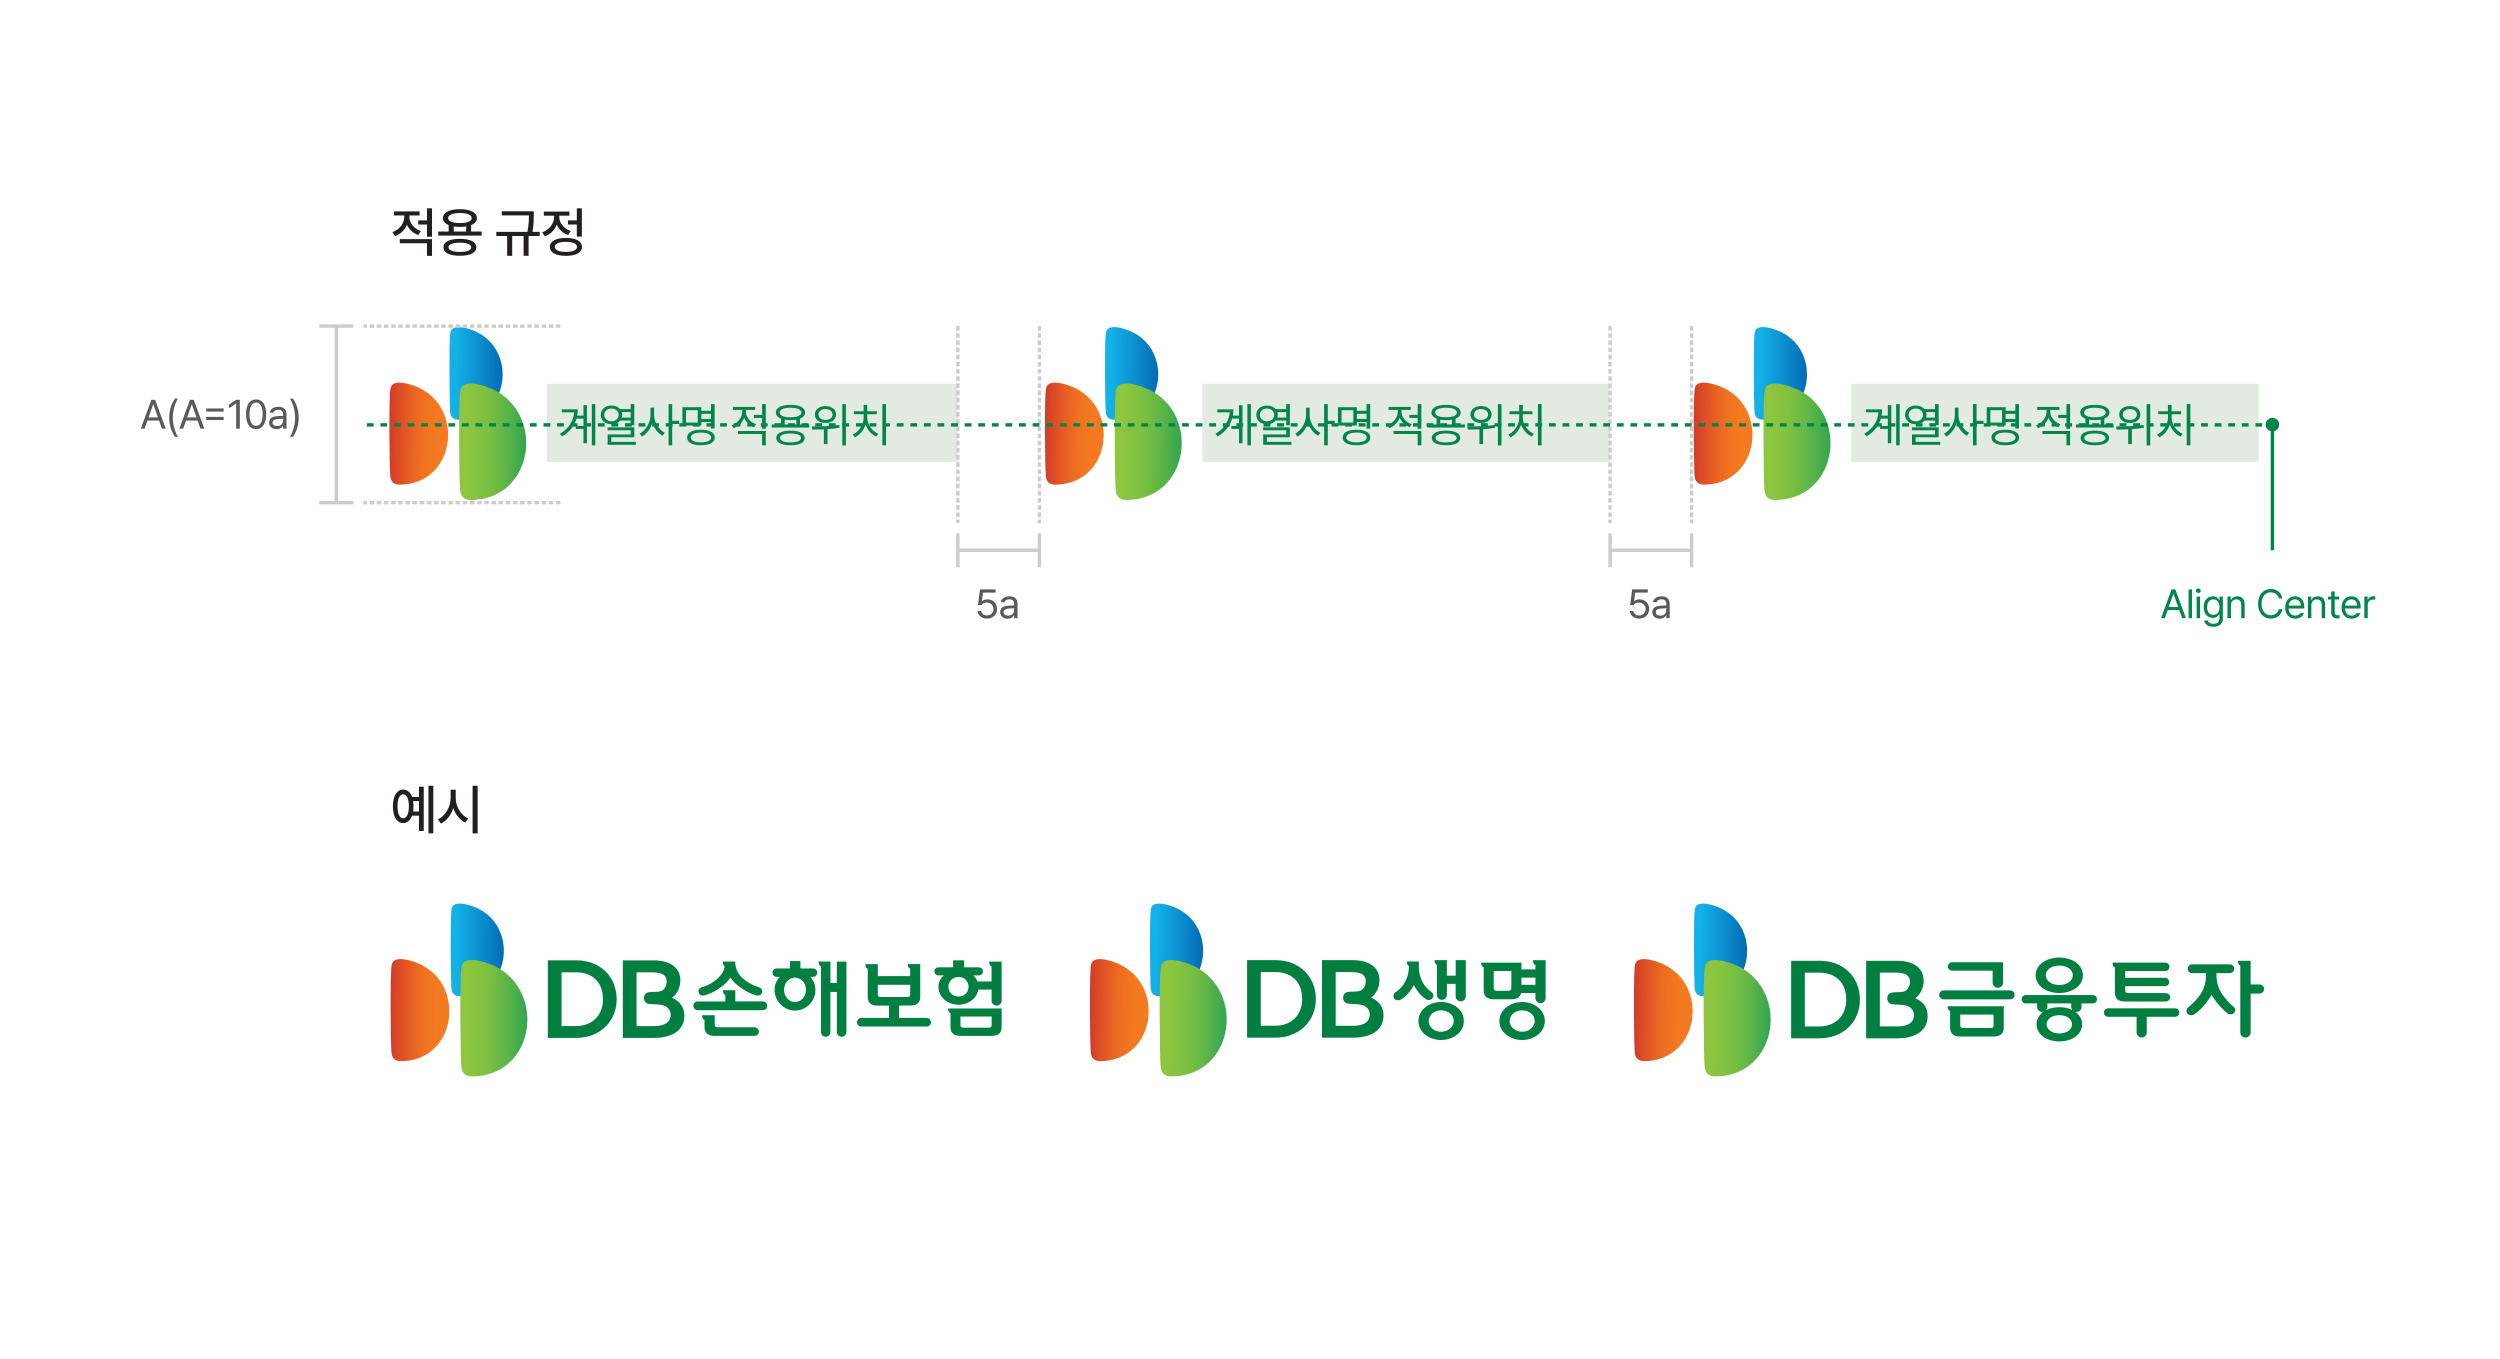 <svg width="736" height="400" viewBox="0 0 736 400" fill="none" xmlns="http://www.w3.org/2000/svg">
<path d="M282 167L282.5 167L282.5 157L282 157L281.5 157L281.5 167L282 167ZM306 157L305.5 157L305.5 167L306 167L306.5 167L306.5 157L306 157Z" fill="#CCCCCC"/>
<path d="M282 162L306 162" stroke="#CCCCCC"/>
<path d="M290.587 182.118C289.052 182.118 287.891 181.168 287.833 179.868L288.852 179.868C288.934 180.629 289.673 181.192 290.587 181.192C291.688 181.192 292.485 180.383 292.485 179.317C292.485 178.215 291.653 177.407 290.516 177.395C289.802 177.383 289.251 177.606 288.934 178.157L287.915 178.157L288.513 173.516L293.106 173.516L293.106 174.454L289.391 174.454L289.075 176.938L289.157 176.938C289.532 176.645 290.106 176.446 290.704 176.446C292.321 176.446 293.516 177.641 293.516 179.293C293.516 180.934 292.274 182.118 290.587 182.118ZM294.448 180.196C294.448 178.731 295.737 178.403 296.839 178.321C297.243 178.292 298.275 178.239 298.562 178.227L298.562 177.711C298.562 176.903 298.081 176.434 297.12 176.434C296.312 176.434 295.831 176.809 295.691 177.29L294.636 177.29C294.765 176.27 295.761 175.555 297.167 175.555C297.999 175.555 299.558 175.801 299.558 177.805L299.558 182L298.562 182L298.562 181.133L298.515 181.133C298.304 181.567 297.718 182.153 296.616 182.153C295.409 182.153 294.448 181.438 294.448 180.196ZM295.456 180.243C295.456 180.911 296.019 181.25 296.792 181.25C297.929 181.25 298.562 180.489 298.562 179.692L298.562 179.047C298.263 179.071 297.261 179.147 296.956 179.165C296.042 179.223 295.456 179.551 295.456 180.243Z" fill="#58595B"/>
<path d="M474 167L474.5 167L474.5 157L474 157L473.5 157L473.5 167L474 167ZM498 157L497.5 157L497.5 167L498 167L498.5 167L498.5 157L498 157Z" fill="#CCCCCC"/>
<path d="M474 162L498 162" stroke="#CCCCCC"/>
<path d="M482.587 182.118C481.052 182.118 479.891 181.168 479.833 179.868L480.852 179.868C480.934 180.629 481.673 181.192 482.587 181.192C483.688 181.192 484.485 180.383 484.485 179.317C484.485 178.215 483.653 177.407 482.516 177.395C481.802 177.383 481.251 177.606 480.934 178.157L479.915 178.157L480.513 173.516L485.106 173.516L485.106 174.454L481.391 174.454L481.075 176.938L481.157 176.938C481.532 176.645 482.106 176.446 482.704 176.446C484.321 176.446 485.516 177.641 485.516 179.293C485.516 180.934 484.274 182.118 482.587 182.118ZM486.448 180.196C486.448 178.731 487.737 178.403 488.839 178.321C489.243 178.292 490.275 178.239 490.562 178.227L490.562 177.711C490.562 176.903 490.081 176.434 489.12 176.434C488.312 176.434 487.831 176.809 487.691 177.29L486.636 177.29C486.765 176.27 487.761 175.555 489.167 175.555C489.999 175.555 491.558 175.801 491.558 177.805L491.558 182L490.562 182L490.562 181.133L490.515 181.133C490.304 181.567 489.718 182.153 488.616 182.153C487.409 182.153 486.448 181.438 486.448 180.196ZM487.456 180.243C487.456 180.911 488.019 181.25 488.792 181.25C489.929 181.25 490.562 180.489 490.562 179.692L490.562 179.047C490.263 179.071 489.261 179.147 488.956 179.165C488.042 179.223 487.456 179.551 487.456 180.243Z" fill="#58595B"/>
<path d="M94 96V96.5H104.001V96V95.5H94V96ZM104.001 148V147.5H94V148V148.5H104.001V148Z" fill="#CCCCCC"/>
<path d="M99.001 96L99 148" stroke="#CCCCCC"/>
<path d="M42.563 126.196H41.461L44.567 117.711H45.68L48.785 126.196H47.672L46.828 123.805H43.418L42.563 126.196ZM43.735 122.879H46.5L45.153 119.083H45.082L43.735 122.879ZM49.823 122.961C49.834 120.747 50.432 118.907 51.51 117.348H52.401C51.604 118.508 50.866 120.875 50.866 122.961C50.866 125.047 51.604 127.426 52.401 128.586H51.51C50.432 127.016 49.834 125.176 49.823 122.961ZM53.919 126.196H52.817L55.923 117.711H57.036L60.141 126.196H59.028L58.184 123.805H54.774L53.919 126.196ZM55.091 122.879H57.856L56.509 119.083H56.438L55.091 122.879ZM60.722 121.18V120.254H65.843V121.18H60.722ZM60.722 123.641V122.727H65.843V123.641H60.722ZM70.595 117.711V126.196H69.529V118.813H69.482L67.419 120.184V119.118L69.529 117.711H70.595ZM75.394 126.313C73.507 126.313 72.429 124.731 72.429 121.954C72.429 119.2 73.531 117.594 75.394 117.594C77.257 117.594 78.359 119.2 78.359 121.954C78.359 124.731 77.269 126.313 75.394 126.313ZM75.394 125.375C76.613 125.375 77.328 124.145 77.328 121.954C77.328 119.762 76.613 118.508 75.394 118.508C74.175 118.508 73.449 119.762 73.449 121.954C73.449 124.145 74.164 125.375 75.394 125.375ZM79.232 124.391C79.232 122.926 80.521 122.598 81.623 122.516C82.027 122.487 83.058 122.434 83.346 122.422V121.907C83.346 121.098 82.865 120.629 81.904 120.629C81.096 120.629 80.615 121.004 80.474 121.485H79.42C79.549 120.465 80.545 119.75 81.951 119.75C82.783 119.75 84.342 119.997 84.342 122V126.196H83.346V125.329H83.299C83.088 125.762 82.502 126.348 81.4 126.348C80.193 126.348 79.232 125.633 79.232 124.391ZM80.24 124.438C80.24 125.106 80.802 125.446 81.576 125.446C82.713 125.446 83.346 124.684 83.346 123.887V123.243C83.047 123.266 82.045 123.342 81.74 123.36C80.826 123.418 80.24 123.747 80.24 124.438ZM87.934 122.961C87.922 125.176 87.324 127.016 86.246 128.586H85.356C86.152 127.426 86.891 125.047 86.891 122.961C86.891 120.875 86.152 118.508 85.356 117.348L86.246 117.348C87.324 118.907 87.922 120.747 87.934 122.961Z" fill="#58595B"/>
<path d="M282 113H161V136H282V113Z" fill="#E3EAE2"/>
<path d="M175.26 118.953V131.107H174.234V118.953H175.26ZM172.799 119.281V130.492H171.773V126.281H169.518V125.393H171.773V123.232H169.723C169.128 125.29 167.795 127.108 165.498 128.482L164.842 127.703C167.487 126.138 168.813 123.943 169.025 121.4H165.389V120.512H170.092C170.092 121.134 170.037 121.749 169.928 122.344H171.773V119.281H172.799ZM180.025 119.391C181.091 119.391 181.993 119.787 182.554 120.443H185.671V118.953H186.738V125.201H185.671V123.807H182.595C182.028 124.49 181.112 124.9 180.025 124.9C178.193 124.9 176.866 123.779 176.866 122.139C176.866 120.512 178.193 119.391 180.025 119.391ZM180.025 120.279C178.781 120.266 177.892 121.045 177.892 122.139C177.892 123.246 178.781 124.025 180.025 124.039C181.228 124.025 182.13 123.246 182.13 122.139C182.13 121.045 181.228 120.266 180.025 120.279ZM186.738 125.816V128.729H179.956V130.082H187.202V130.943H178.89V127.908H185.671V126.678H178.863V125.816H186.738ZM183.046 121.305C183.121 121.564 183.169 121.845 183.169 122.139C183.169 122.426 183.121 122.692 183.046 122.945H185.671V121.305H183.046ZM192.569 122.221C192.569 124.367 193.991 126.568 195.713 127.416L195.057 128.277C193.717 127.573 192.596 126.138 192.063 124.449C191.516 126.247 190.368 127.778 189.001 128.51L188.317 127.648C190.094 126.773 191.503 124.436 191.516 122.221V120.006H192.569V122.221ZM197.901 118.953V123.889H199.938V124.818H197.901V131.107H196.835V118.953H197.901ZM210.39 118.953V126.158H209.31V124.244H206.467V125.283H200.889V119.883H206.467V120.936H209.31V118.953H210.39ZM201.955 120.758V124.408H205.414V120.758H201.955ZM206.357 126.514C208.887 126.514 210.431 127.348 210.431 128.811C210.431 130.26 208.887 131.08 206.357 131.08C203.828 131.08 202.283 130.26 202.283 128.811C202.283 127.348 203.828 126.514 206.357 126.514ZM206.357 127.348C204.498 127.361 203.336 127.895 203.349 128.811C203.336 129.686 204.498 130.232 206.357 130.232C208.217 130.232 209.365 129.686 209.365 128.811C209.365 127.895 208.217 127.361 206.357 127.348ZM206.467 123.342H209.31V121.824H206.467V123.342ZM219.592 121.195C219.592 122.781 220.809 124.285 222.586 124.9L222.026 125.748C220.652 125.256 219.592 124.237 219.073 122.986C218.546 124.388 217.425 125.509 215.983 126.035L215.422 125.188C217.213 124.545 218.512 122.918 218.512 121.209V120.676H215.764V119.801H222.313V120.676H219.592V121.195ZM225.444 126.883V131.107H224.364V127.771H217.268V126.883H225.444ZM225.444 118.953V126.24H224.364V123.041H221.93V122.139H224.364V118.953H225.444ZM238.261 124.969V125.857H227.187V124.969H229.935V123.26C228.965 122.884 228.418 122.262 228.418 121.441C228.418 120.006 230.058 119.186 232.724 119.186C235.363 119.186 237.017 120.006 237.017 121.441C237.017 122.255 236.477 122.877 235.513 123.246V124.969H238.261ZM232.724 126.787C235.336 126.787 236.894 127.539 236.908 128.934C236.894 130.314 235.336 131.08 232.724 131.08C230.086 131.08 228.527 130.314 228.527 128.934C228.527 127.539 230.086 126.787 232.724 126.787ZM232.724 127.607C230.769 127.621 229.607 128.1 229.621 128.934C229.607 129.754 230.769 130.246 232.724 130.246C234.652 130.246 235.828 129.754 235.828 128.934C235.828 128.1 234.652 127.621 232.724 127.607ZM232.724 120.033C230.742 120.033 229.511 120.566 229.525 121.441C229.511 122.33 230.742 122.85 232.724 122.85C234.693 122.85 235.924 122.33 235.924 121.441C235.924 120.566 234.693 120.033 232.724 120.033ZM231.002 124.969H234.447V123.547C233.934 123.636 233.36 123.684 232.724 123.684C232.089 123.684 231.514 123.636 231.002 123.547V124.969ZM243.013 119.555C244.831 119.541 246.13 120.539 246.13 122.029C246.13 123.506 244.831 124.531 243.013 124.518C241.194 124.531 239.895 123.506 239.895 122.029C239.895 120.539 241.194 119.541 243.013 119.555ZM243.013 120.43C241.796 120.416 240.935 121.086 240.948 122.029C240.935 122.986 241.796 123.643 243.013 123.629C244.243 123.643 245.104 122.986 245.104 122.029C245.104 121.086 244.243 120.416 243.013 120.43ZM249.028 118.967V131.121H247.976V118.967H249.028ZM238.979 125.557C241.263 125.557 244.38 125.516 247.087 125.119L247.155 125.926C245.993 126.138 244.783 126.268 243.614 126.336V130.738H242.548V126.404C241.311 126.459 240.142 126.466 239.13 126.473L238.979 125.557ZM260.848 118.953V131.107H259.768V118.953H260.848ZM255.311 122.918C255.311 124.955 256.733 126.924 258.565 127.703L257.963 128.537C256.562 127.915 255.372 126.596 254.805 124.982C254.258 126.691 253.075 128.093 251.674 128.756L251.073 127.922C252.877 127.102 254.258 125.051 254.258 122.918V121.947H251.401V121.072H254.244V119.186H255.311V121.072H258.141V121.947H255.311V122.918Z" fill="#00854A"/>
<path d="M127.101 116.683C125.671 115.376 123.944 114.291 121.848 113.551C120.787 113.181 119.061 112.638 117.581 112.638C116.298 112.638 115.238 113.033 114.966 114.315C114.424 116.733 114.67 137.525 114.868 139.918C114.991 141.694 115.731 142.705 117.827 142.68C132.281 142.458 136.055 124.921 127.126 116.683H127.101Z" fill="url(#paint0_linear_268_2335)"/>
<path d="M143.649 99.985C142.342 98.777 140.763 97.815 138.864 97.124C137.902 96.779 136.324 96.286 134.992 96.286C133.832 96.286 132.846 96.656 132.599 97.815C132.131 100.01 132.353 118.879 132.501 121.049C132.624 122.653 133.29 123.59 135.164 123.565C148.286 123.343 151.739 107.434 143.624 99.961L143.649 99.985Z" fill="url(#paint1_linear_268_2335)"/>
<path d="M149.447 117.523C147.819 116.018 145.797 114.785 143.429 113.946C142.22 113.502 140.222 112.91 138.545 112.91C137.09 112.91 135.832 113.379 135.536 114.834C134.919 117.597 135.215 141.3 135.437 144.037C135.585 146.06 136.424 147.219 138.792 147.195C155.293 146.923 159.609 126.945 149.447 117.547V117.523Z" fill="url(#paint2_linear_268_2335)"/>
<path d="M474 113H354V136H474V113Z" fill="#E3EAE2"/>
<path d="M368.26 118.953V131.107H367.234V118.953H368.26ZM365.799 119.281V130.492H364.773V126.281H362.518V125.393H364.773V123.232H362.723C362.128 125.29 360.795 127.108 358.498 128.482L357.842 127.703C360.487 126.138 361.813 123.943 362.025 121.4H358.389V120.512H363.092C363.092 121.134 363.037 121.749 362.928 122.344H364.773V119.281H365.799ZM373.025 119.391C374.091 119.391 374.993 119.787 375.554 120.443H378.671V118.953H379.738V125.201H378.671V123.807H375.595C375.028 124.49 374.112 124.9 373.025 124.9C371.193 124.9 369.866 123.779 369.866 122.139C369.866 120.512 371.193 119.391 373.025 119.391ZM373.025 120.279C371.781 120.266 370.892 121.045 370.892 122.139C370.892 123.246 371.781 124.025 373.025 124.039C374.228 124.025 375.13 123.246 375.13 122.139C375.13 121.045 374.228 120.266 373.025 120.279ZM379.738 125.816V128.729H372.956V130.082H380.202V130.943H371.89V127.908H378.671V126.678H371.863V125.816H379.738ZM376.046 121.305C376.121 121.564 376.169 121.845 376.169 122.139C376.169 122.426 376.121 122.692 376.046 122.945H378.671V121.305H376.046ZM385.569 122.221C385.569 124.367 386.991 126.568 388.713 127.416L388.057 128.277C386.717 127.573 385.596 126.138 385.063 124.449C384.516 126.247 383.368 127.778 382.001 128.51L381.317 127.648C383.094 126.773 384.503 124.436 384.516 122.221V120.006H385.569V122.221ZM390.901 118.953V123.889H392.938V124.818H390.901V131.107H389.835V118.953H390.901ZM403.39 118.953V126.158H402.31V124.244H399.467V125.283H393.889V119.883H399.467V120.936H402.31V118.953H403.39ZM394.955 120.758V124.408H398.414V120.758H394.955ZM399.357 126.514C401.887 126.514 403.431 127.348 403.431 128.811C403.431 130.26 401.887 131.08 399.357 131.08C396.828 131.08 395.283 130.26 395.283 128.811C395.283 127.348 396.828 126.514 399.357 126.514ZM399.357 127.348C397.498 127.361 396.336 127.895 396.349 128.811C396.336 129.686 397.498 130.232 399.357 130.232C401.217 130.232 402.365 129.686 402.365 128.811C402.365 127.895 401.217 127.361 399.357 127.348ZM399.467 123.342H402.31V121.824H399.467V123.342ZM412.592 121.195C412.592 122.781 413.809 124.285 415.586 124.9L415.026 125.748C413.652 125.256 412.592 124.237 412.073 122.986C411.546 124.388 410.425 125.509 408.983 126.035L408.422 125.188C410.213 124.545 411.512 122.918 411.512 121.209V120.676H408.764V119.801H415.313V120.676H412.592V121.195ZM418.444 126.883V131.107H417.364V127.771H410.268V126.883H418.444ZM418.444 118.953V126.24H417.364V123.041H414.93V122.139H417.364V118.953H418.444ZM431.261 124.969V125.857H420.187V124.969H422.935V123.26C421.965 122.884 421.418 122.262 421.418 121.441C421.418 120.006 423.058 119.186 425.724 119.186C428.363 119.186 430.017 120.006 430.017 121.441C430.017 122.255 429.477 122.877 428.513 123.246V124.969H431.261ZM425.724 126.787C428.336 126.787 429.894 127.539 429.908 128.934C429.894 130.314 428.336 131.08 425.724 131.08C423.086 131.08 421.527 130.314 421.527 128.934C421.527 127.539 423.086 126.787 425.724 126.787ZM425.724 127.607C423.769 127.621 422.607 128.1 422.621 128.934C422.607 129.754 423.769 130.246 425.724 130.246C427.652 130.246 428.828 129.754 428.828 128.934C428.828 128.1 427.652 127.621 425.724 127.607ZM425.724 120.033C423.742 120.033 422.511 120.566 422.525 121.441C422.511 122.33 423.742 122.85 425.724 122.85C427.693 122.85 428.924 122.33 428.924 121.441C428.924 120.566 427.693 120.033 425.724 120.033ZM424.002 124.969H427.447V123.547C426.934 123.636 426.36 123.684 425.724 123.684C425.089 123.684 424.514 123.636 424.002 123.547V124.969ZM436.013 119.555C437.831 119.541 439.13 120.539 439.13 122.029C439.13 123.506 437.831 124.531 436.013 124.518C434.194 124.531 432.895 123.506 432.895 122.029C432.895 120.539 434.194 119.541 436.013 119.555ZM436.013 120.43C434.796 120.416 433.935 121.086 433.948 122.029C433.935 122.986 434.796 123.643 436.013 123.629C437.243 123.643 438.104 122.986 438.104 122.029C438.104 121.086 437.243 120.416 436.013 120.43ZM442.028 118.967V131.121H440.976V118.967H442.028ZM431.979 125.557C434.263 125.557 437.38 125.516 440.087 125.119L440.155 125.926C438.993 126.138 437.783 126.268 436.614 126.336V130.738H435.548V126.404C434.311 126.459 433.142 126.466 432.13 126.473L431.979 125.557ZM453.848 118.953V131.107H452.768V118.953H453.848ZM448.311 122.918C448.311 124.955 449.733 126.924 451.565 127.703L450.963 128.537C449.562 127.915 448.372 126.596 447.805 124.982C447.258 126.691 446.075 128.093 444.674 128.756L444.073 127.922C445.877 127.102 447.258 125.051 447.258 122.918V121.947H444.401V121.072H447.244V119.186H448.311V121.072H451.141V121.947H448.311V122.918Z" fill="#00854A"/>
<path d="M320.101 116.683C318.671 115.376 316.944 114.291 314.848 113.551C313.787 113.181 312.061 112.638 310.581 112.638C309.298 112.638 308.238 113.033 307.966 114.315C307.424 116.733 307.67 137.525 307.868 139.918C307.991 141.694 308.731 142.705 310.827 142.68C325.281 142.458 329.055 124.921 320.126 116.683H320.101Z" fill="url(#paint3_linear_268_2335)"/>
<path d="M336.649 99.985C335.342 98.777 333.763 97.815 331.864 97.124C330.902 96.779 329.324 96.286 327.992 96.286C326.832 96.286 325.846 96.656 325.599 97.815C325.131 100.01 325.353 118.879 325.501 121.049C325.624 122.653 326.29 123.59 328.164 123.565C341.286 123.343 344.739 107.434 336.624 99.961L336.649 99.985Z" fill="url(#paint4_linear_268_2335)"/>
<path d="M342.447 117.523C340.819 116.018 338.797 114.785 336.429 113.946C335.22 113.502 333.222 112.91 331.545 112.91C330.09 112.91 328.832 113.379 328.536 114.834C327.919 117.597 328.215 141.3 328.437 144.037C328.585 146.06 329.424 147.219 331.792 147.195C348.293 146.923 352.609 126.945 342.447 117.547V117.523Z" fill="url(#paint5_linear_268_2335)"/>
<path d="M665 113H545V136H665V113Z" fill="#E3EAE2"/>
<path d="M559.26 118.953V131.107H558.234V118.953H559.26ZM556.799 119.281V130.492H555.773V126.281H553.518V125.393H555.773V123.232H553.723C553.128 125.29 551.795 127.108 549.498 128.482L548.842 127.703C551.487 126.138 552.813 123.943 553.025 121.4H549.389V120.512H554.092C554.092 121.134 554.037 121.749 553.928 122.344H555.773V119.281H556.799ZM564.025 119.391C565.091 119.391 565.993 119.787 566.554 120.443H569.671V118.953H570.738V125.201H569.671V123.807H566.595C566.028 124.49 565.112 124.9 564.025 124.9C562.193 124.9 560.866 123.779 560.866 122.139C560.866 120.512 562.193 119.391 564.025 119.391ZM564.025 120.279C562.781 120.266 561.892 121.045 561.892 122.139C561.892 123.246 562.781 124.025 564.025 124.039C565.228 124.025 566.13 123.246 566.13 122.139C566.13 121.045 565.228 120.266 564.025 120.279ZM570.738 125.816V128.729H563.956V130.082H571.202V130.943H562.89V127.908H569.671V126.678H562.863V125.816H570.738ZM567.046 121.305C567.121 121.564 567.169 121.845 567.169 122.139C567.169 122.426 567.121 122.692 567.046 122.945H569.671V121.305H567.046ZM576.569 122.221C576.569 124.367 577.991 126.568 579.713 127.416L579.057 128.277C577.717 127.573 576.596 126.138 576.063 124.449C575.516 126.247 574.368 127.778 573.001 128.51L572.317 127.648C574.094 126.773 575.503 124.436 575.516 122.221V120.006H576.569V122.221ZM581.901 118.953V123.889H583.938V124.818H581.901V131.107H580.835V118.953H581.901ZM594.39 118.953V126.158H593.31V124.244H590.467V125.283H584.889V119.883H590.467V120.936H593.31V118.953H594.39ZM585.955 120.758V124.408H589.414V120.758H585.955ZM590.357 126.514C592.887 126.514 594.431 127.348 594.431 128.811C594.431 130.26 592.887 131.08 590.357 131.08C587.828 131.08 586.283 130.26 586.283 128.811C586.283 127.348 587.828 126.514 590.357 126.514ZM590.357 127.348C588.498 127.361 587.336 127.895 587.349 128.811C587.336 129.686 588.498 130.232 590.357 130.232C592.217 130.232 593.365 129.686 593.365 128.811C593.365 127.895 592.217 127.361 590.357 127.348ZM590.467 123.342H593.31V121.824H590.467V123.342ZM603.592 121.195C603.592 122.781 604.809 124.285 606.586 124.9L606.026 125.748C604.652 125.256 603.592 124.237 603.073 122.986C602.546 124.388 601.425 125.509 599.983 126.035L599.422 125.188C601.213 124.545 602.512 122.918 602.512 121.209V120.676H599.764V119.801H606.313V120.676H603.592V121.195ZM609.444 126.883V131.107H608.364V127.771H601.268V126.883H609.444ZM609.444 118.953V126.24H608.364V123.041H605.93V122.139H608.364V118.953H609.444ZM622.261 124.969V125.857H611.187V124.969H613.935V123.26C612.965 122.884 612.418 122.262 612.418 121.441C612.418 120.006 614.058 119.186 616.724 119.186C619.363 119.186 621.017 120.006 621.017 121.441C621.017 122.255 620.477 122.877 619.513 123.246V124.969H622.261ZM616.724 126.787C619.336 126.787 620.894 127.539 620.908 128.934C620.894 130.314 619.336 131.08 616.724 131.08C614.086 131.08 612.527 130.314 612.527 128.934C612.527 127.539 614.086 126.787 616.724 126.787ZM616.724 127.607C614.769 127.621 613.607 128.1 613.621 128.934C613.607 129.754 614.769 130.246 616.724 130.246C618.652 130.246 619.828 129.754 619.828 128.934C619.828 128.1 618.652 127.621 616.724 127.607ZM616.724 120.033C614.742 120.033 613.511 120.566 613.525 121.441C613.511 122.33 614.742 122.85 616.724 122.85C618.693 122.85 619.924 122.33 619.924 121.441C619.924 120.566 618.693 120.033 616.724 120.033ZM615.002 124.969H618.447V123.547C617.934 123.636 617.36 123.684 616.724 123.684C616.089 123.684 615.514 123.636 615.002 123.547V124.969ZM627.013 119.555C628.831 119.541 630.13 120.539 630.13 122.029C630.13 123.506 628.831 124.531 627.013 124.518C625.194 124.531 623.895 123.506 623.895 122.029C623.895 120.539 625.194 119.541 627.013 119.555ZM627.013 120.43C625.796 120.416 624.935 121.086 624.948 122.029C624.935 122.986 625.796 123.643 627.013 123.629C628.243 123.643 629.104 122.986 629.104 122.029C629.104 121.086 628.243 120.416 627.013 120.43ZM633.028 118.967V131.121H631.976V118.967H633.028ZM622.979 125.557C625.263 125.557 628.38 125.516 631.087 125.119L631.155 125.926C629.993 126.138 628.783 126.268 627.614 126.336V130.738H626.548V126.404C625.311 126.459 624.142 126.466 623.13 126.473L622.979 125.557ZM644.848 118.953V131.107H643.768V118.953H644.848ZM639.311 122.918C639.311 124.955 640.733 126.924 642.565 127.703L641.963 128.537C640.562 127.915 639.372 126.596 638.805 124.982C638.258 126.691 637.075 128.093 635.674 128.756L635.073 127.922C636.877 127.102 638.258 125.051 638.258 122.918V121.947H635.401V121.072H638.244V119.186H639.311V121.072H642.141V121.947H639.311V122.918Z" fill="#00854A"/>
<path d="M511.101 116.683C509.671 115.376 507.944 114.291 505.848 113.551C504.787 113.181 503.061 112.638 501.581 112.638C500.298 112.638 499.238 113.033 498.966 114.315C498.424 116.733 498.67 137.525 498.868 139.918C498.991 141.694 499.731 142.705 501.827 142.68C516.281 142.458 520.055 124.921 511.126 116.683H511.101Z" fill="url(#paint6_linear_268_2335)"/>
<path d="M527.649 99.985C526.342 98.777 524.763 97.815 522.864 97.124C521.902 96.779 520.324 96.286 518.992 96.286C517.832 96.286 516.846 96.656 516.599 97.815C516.131 100.01 516.353 118.879 516.501 121.049C516.624 122.653 517.29 123.59 519.164 123.565C532.286 123.343 535.739 107.434 527.624 99.961L527.649 99.985Z" fill="url(#paint7_linear_268_2335)"/>
<path d="M533.447 117.523C531.819 116.018 529.797 114.785 527.429 113.946C526.22 113.502 524.222 112.91 522.545 112.91C521.09 112.91 519.832 113.379 519.536 114.834C518.919 117.597 519.215 141.3 519.437 144.037C519.585 146.06 520.424 147.219 522.792 147.195C539.293 146.923 543.609 126.945 533.447 117.547V117.523Z" fill="url(#paint8_linear_268_2335)"/>
<path d="M306 96L306 154" stroke="#CCCCCC" stroke-miterlimit="10" stroke-dasharray="1.34 0.77"/>
<path d="M282 96L282 154" stroke="#CCCCCC" stroke-miterlimit="10" stroke-dasharray="1.34 0.77"/>
<path d="M165 148L107 148" stroke="#CCCCCC" stroke-miterlimit="10" stroke-dasharray="1.34 0.77"/>
<path d="M165 96L107 96" stroke="#CCCCCC" stroke-miterlimit="10" stroke-dasharray="1.34 0.77"/>
<path d="M498 96L498 154" stroke="#CCCCCC" stroke-miterlimit="10" stroke-dasharray="1.34 0.77"/>
<path d="M474 96L474 154" stroke="#CCCCCC" stroke-miterlimit="10" stroke-dasharray="1.34 0.77"/>
<path d="M637.312 182H636.211L639.316 173.516H640.43L643.535 182H642.422L641.578 179.609H638.168L637.312 182ZM638.484 178.684H641.25L639.902 174.887H639.832L638.484 178.684ZM645.323 173.516V182H644.315V173.516H645.323ZM646.688 182V175.637H647.696V182H646.688ZM647.192 174.582C646.805 174.582 646.489 174.289 646.489 173.914C646.489 173.539 646.805 173.246 647.192 173.246C647.579 173.246 647.907 173.539 647.907 173.914C647.907 174.289 647.579 174.582 647.192 174.582ZM651.639 184.52C650.104 184.52 649.061 183.852 648.944 182.668H649.999C650.139 183.312 650.737 183.641 651.639 183.641C652.729 183.641 653.397 183.172 653.397 182.117V180.828H653.315C653.104 181.18 652.694 181.906 651.464 181.906C649.917 181.906 648.757 180.734 648.757 178.73C648.757 176.773 649.882 175.555 651.475 175.555C652.706 175.555 653.104 176.305 653.339 176.645H653.421V175.637H654.405V182.176C654.405 183.816 653.186 184.52 651.639 184.52ZM651.604 181.004C652.764 181.004 653.421 180.172 653.421 178.766C653.421 177.406 652.788 176.457 651.604 176.457C650.385 176.457 649.776 177.488 649.776 178.766C649.776 180.09 650.397 181.004 651.604 181.004ZM656.778 178.18V182H655.77V175.637H656.743V176.633H656.825C657.13 175.988 657.716 175.555 658.688 175.555C659.978 175.555 660.833 176.34 660.833 177.957V182H659.825V178.027C659.825 177.043 659.286 176.457 658.384 176.457C657.458 176.457 656.778 177.078 656.778 178.18ZM670.9 176.188C670.654 175.016 669.646 174.383 668.533 174.383C666.997 174.383 665.802 175.566 665.802 177.758C665.802 179.949 666.997 181.133 668.533 181.133C669.646 181.133 670.642 180.5 670.9 179.34H671.955C671.65 181.074 670.255 182.117 668.533 182.117C666.353 182.117 664.783 180.441 664.783 177.758C664.783 175.074 666.353 173.398 668.533 173.398C670.244 173.398 671.638 174.43 671.955 176.188H670.9ZM675.734 182.129C673.894 182.129 672.757 180.828 672.757 178.871C672.757 176.914 673.906 175.555 675.64 175.555C676.976 175.555 678.382 176.375 678.382 178.73V179.152H673.765C673.812 180.5 674.597 181.238 675.734 181.238C676.496 181.238 676.976 180.91 677.211 180.512H678.289C677.984 181.473 677.047 182.129 675.734 182.129ZM673.777 178.297H677.363C677.363 177.23 676.683 176.445 675.64 176.445C674.539 176.445 673.836 177.312 673.777 178.297ZM680.463 178.18V182H679.455V175.637H680.428V176.633H680.51C680.814 175.988 681.4 175.555 682.373 175.555C683.662 175.555 684.518 176.34 684.518 177.957V182H683.51V178.027C683.51 177.043 682.971 176.457 682.068 176.457C681.143 176.457 680.463 177.078 680.463 178.18ZM688.672 175.637V176.48H687.336V180.172C687.336 180.992 687.735 181.121 688.168 181.121C688.356 181.121 688.613 181.109 688.766 181.098V182.035C688.613 182.059 688.356 182.082 688.063 182.082C687.219 182.082 686.317 181.555 686.317 180.43V176.48H685.356V175.637H686.317V174.113H687.336V175.637H688.672ZM692.334 182.129C690.495 182.129 689.358 180.828 689.358 178.871C689.358 176.914 690.506 175.555 692.241 175.555C693.577 175.555 694.983 176.375 694.983 178.73V179.152H690.366C690.412 180.5 691.198 181.238 692.334 181.238C693.096 181.238 693.577 180.91 693.811 180.512H694.889C694.584 181.473 693.647 182.129 692.334 182.129ZM690.377 178.297H693.963C693.963 177.23 693.284 176.445 692.241 176.445C691.139 176.445 690.436 177.312 690.377 178.297ZM696.055 182V175.637H697.028V176.609H697.098C697.333 175.965 697.989 175.531 698.739 175.531C698.891 175.531 699.149 175.543 699.266 175.555V176.574C699.196 176.551 698.915 176.504 698.657 176.504C697.743 176.504 697.063 177.137 697.063 177.992V182H696.055Z" fill="#00854A"/>
<path d="M108 125.085L669.5 125.086" stroke="#00854A" stroke-miterlimit="10" stroke-dasharray="2 2"/>
<path d="M669 162V126" stroke="#00844A"/>
<circle cx="669" cy="125" r="2" fill="#00844A"/>
<path d="M224.582 294.814H216.469V291.516H212.846V291.773C212.846 292.327 213.076 292.705 213.535 292.922V294.827H205.396C205.044 294.827 204.733 294.949 204.49 295.192C204.247 295.436 204.125 295.733 204.125 296.098C204.125 296.463 204.247 296.787 204.49 297.03C204.733 297.274 205.031 297.395 205.396 297.395H224.595C224.947 297.395 225.244 297.274 225.501 297.03C225.744 296.787 225.866 296.476 225.866 296.098C225.866 295.719 225.744 295.449 225.501 295.192C225.258 294.949 224.96 294.827 224.595 294.827L224.582 294.814Z" fill="#007F41"/>
<path d="M222.122 302.423H211.171C210.671 302.423 210.414 302.167 210.414 301.666V298.882H206.709V299.139C206.709 299.693 206.939 300.072 207.412 300.247V302.356C207.412 304.099 208.386 304.964 210.319 304.964H222.122C222.46 304.964 222.758 304.843 223.028 304.599C223.285 304.356 223.42 304.059 223.42 303.694C223.42 303.356 223.285 303.072 223.028 302.815C222.758 302.558 222.474 302.437 222.122 302.437V302.423Z" fill="#007F41"/>
<path d="M206.777 293.084C207.021 293.098 207.264 293.084 207.507 293.017C208.575 292.692 209.481 292.327 210.239 291.895C210.996 291.476 211.658 291.043 212.253 290.597C213.402 289.8 214.335 288.867 215.038 287.786C215.755 288.867 216.674 289.8 217.824 290.597C218.418 291.03 219.095 291.462 219.852 291.895C220.622 292.314 221.515 292.692 222.569 293.017C222.826 293.084 223.07 293.111 223.299 293.084C223.746 293.044 224.057 292.827 224.259 292.422C224.449 292.03 224.449 291.651 224.259 291.273C224.097 290.989 223.8 290.773 223.394 290.638C222.353 290.313 221.461 289.922 220.69 289.476C219.919 289.016 219.27 288.543 218.716 288.056C217.256 286.745 216.499 285.178 216.458 283.367V283.069H212.807V283.353C212.807 283.556 212.848 283.732 212.902 283.88C212.97 284.029 213.105 284.205 213.308 284.407C213.308 285.543 212.632 286.759 211.28 288.056C210.739 288.543 210.103 289.016 209.36 289.476C208.616 289.935 207.71 290.313 206.642 290.638C206.236 290.773 205.952 290.989 205.777 291.273C205.587 291.638 205.587 292.03 205.777 292.422C205.98 292.827 206.304 293.044 206.737 293.084H206.777Z" fill="#007F41"/>
<path d="M246.389 289.394H244.483V283.083H241.008V283.366C241.008 283.907 241.238 284.272 241.711 284.488V303.855C241.711 304.234 241.846 304.545 242.117 304.815C242.387 305.085 242.711 305.22 243.104 305.22C243.496 305.22 243.807 305.085 244.063 304.815C244.334 304.545 244.469 304.22 244.469 303.855V292.016H246.375V303.828C246.375 304.207 246.524 304.531 246.795 304.801C247.079 305.085 247.403 305.22 247.768 305.22C248.133 305.22 248.485 305.085 248.769 304.801C249.053 304.518 249.188 304.193 249.188 303.828V283.096H246.362V289.408L246.389 289.394Z" fill="#007F41"/>
<path d="M239.32 285.111H235.642V282.935H232.546V285.111H228.693C228.314 285.111 228.017 285.232 227.773 285.475C227.53 285.719 227.422 286.016 227.422 286.354C227.422 286.692 227.544 286.989 227.773 287.232C228.003 287.476 228.314 287.597 228.693 287.597H229.545C229.139 288.057 228.801 288.57 228.531 289.152C228.193 289.881 228.03 290.665 228.03 291.463C228.03 292.26 228.193 293.071 228.517 293.801C228.842 294.531 229.274 295.166 229.829 295.72C230.356 296.261 230.978 296.693 231.708 297.017C232.438 297.342 233.222 297.504 234.074 297.504C234.926 297.504 235.669 297.342 236.4 297.017C237.116 296.693 237.752 296.274 238.279 295.72C238.833 295.166 239.279 294.517 239.59 293.801C239.901 293.071 240.064 292.287 240.064 291.463C240.064 290.638 239.901 289.881 239.577 289.152C239.32 288.57 238.982 288.057 238.576 287.597H239.334C239.672 287.597 239.969 287.476 240.226 287.232C240.483 286.989 240.604 286.692 240.604 286.354C240.604 286.016 240.469 285.719 240.226 285.475C239.969 285.232 239.672 285.111 239.334 285.111H239.32ZM237.035 292.787C236.859 293.233 236.629 293.612 236.345 293.936C236.034 294.274 235.683 294.531 235.291 294.72C234.899 294.909 234.48 295.004 234.06 295.004C233.601 295.004 233.168 294.909 232.776 294.72C232.384 294.544 232.032 294.274 231.748 293.936C231.465 293.612 231.235 293.233 231.072 292.787C230.91 292.355 230.829 291.882 230.829 291.395C230.829 290.909 230.91 290.449 231.072 290.003C231.235 289.557 231.465 289.179 231.748 288.868C232.032 288.53 232.384 288.26 232.776 288.084C233.168 287.895 233.601 287.814 234.06 287.814C234.48 287.814 234.885 287.908 235.291 288.084C235.683 288.273 236.034 288.53 236.345 288.868C236.629 289.179 236.859 289.571 237.035 290.003C237.197 290.449 237.292 290.909 237.292 291.395C237.292 291.882 237.211 292.355 237.035 292.787Z" fill="#007F41"/>
<path d="M272.771 299.652H264.659V296.03H268.052C269.959 296.03 270.919 295.165 270.919 293.449V283.826H267.295V284.083C267.295 284.637 267.512 285.016 267.958 285.205V287.381H258.426V283.84H254.775V284.096C254.775 284.651 255.005 285.029 255.465 285.218V293.476C255.465 295.206 256.411 296.057 258.304 296.057H261.725V299.68H253.585C253.234 299.68 252.923 299.801 252.68 300.044C252.436 300.274 252.314 300.585 252.314 300.95C252.314 301.315 252.436 301.599 252.68 301.855C252.923 302.099 253.22 302.22 253.585 302.22H272.785C273.15 302.22 273.447 302.099 273.691 301.855C273.934 301.599 274.056 301.301 274.056 300.95C274.056 300.599 273.934 300.274 273.691 300.044C273.447 299.801 273.15 299.68 272.785 299.68L272.771 299.652ZM259.183 293.517C258.669 293.517 258.426 293.26 258.426 292.733V289.922H267.958V292.733C267.958 293.26 267.701 293.517 267.201 293.517H259.183Z" fill="#007F41"/>
<path d="M291.226 283.083V283.367C291.226 283.907 291.455 284.272 291.915 284.488V288.948H287.778C287.724 288.827 287.683 288.705 287.629 288.584C287.372 288.07 287.007 287.597 286.547 287.151H288.211C288.535 287.151 288.805 287.029 289.035 286.8C289.265 286.57 289.373 286.299 289.373 285.975C289.373 285.678 289.265 285.394 289.035 285.151C288.805 284.907 288.535 284.786 288.211 284.786H283.843V282.731H280.598V284.786H276.245C275.934 284.786 275.663 284.907 275.434 285.151C275.19 285.394 275.082 285.664 275.082 285.975C275.082 286.299 275.204 286.57 275.434 286.8C275.663 287.029 275.934 287.151 276.245 287.151H277.827C277.367 287.597 276.988 288.07 276.732 288.584C276.434 289.165 276.285 289.827 276.285 290.543C276.285 291.26 276.434 291.949 276.732 292.584C277.029 293.219 277.462 293.787 278.016 294.273C278.543 294.746 279.165 295.111 279.882 295.382C280.598 295.652 281.369 295.787 282.207 295.787C283.046 295.787 283.776 295.652 284.492 295.382C285.195 295.111 285.831 294.746 286.372 294.273C286.926 293.787 287.345 293.219 287.643 292.584C287.818 292.192 287.94 291.773 288.008 291.341H291.929V294.584C291.929 294.99 292.064 295.341 292.361 295.625C292.645 295.909 292.997 296.057 293.402 296.057C293.808 296.057 294.16 295.909 294.444 295.625C294.727 295.341 294.876 294.99 294.876 294.584V283.096H291.253L291.226 283.083ZM284.317 292.543C283.762 293.098 283.059 293.381 282.194 293.381C281.329 293.381 280.598 293.098 280.044 292.543C279.49 291.976 279.206 291.287 279.206 290.489C279.206 289.692 279.49 289.016 280.044 288.462C280.598 287.908 281.315 287.624 282.194 287.624C283.073 287.624 283.762 287.908 284.317 288.462C284.857 289.016 285.141 289.692 285.141 290.489C285.141 291.287 284.857 291.962 284.317 292.543Z" fill="#007F41"/>
<path d="M279.137 297.138C279.137 297.692 279.367 298.071 279.826 298.26V302.342C279.826 304.085 280.786 304.95 282.693 304.95H292.035C293.928 304.95 294.875 304.085 294.875 302.342V296.895H279.15V297.152L279.137 297.138ZM282.76 299.274H291.941V301.788C291.941 302.301 291.67 302.544 291.129 302.544H283.571C283.031 302.544 282.76 302.288 282.76 301.788V299.274Z" fill="#007F41"/>
<path d="M169.649 282.731H161.293V305.558H169.649C176.544 305.558 181.547 300.774 181.547 294.179C181.547 287.583 176.761 282.718 169.649 282.718M177.518 294.165C177.518 298.963 174.327 302.072 169.541 302.072H165.322V286.245H169.541C174.476 286.245 177.518 289.232 177.518 294.179V294.165Z" fill="#007F41"/>
<path d="M197.824 293.76C199.312 292.747 200.299 290.719 200.299 288.598C200.299 284.935 197.351 282.732 192.416 282.732H183.357V305.559H192.578C198.149 305.559 201.475 303.113 201.475 299.031C201.475 296.585 200.272 294.855 197.824 293.733M190.915 292.111C190.172 292.287 189.726 292.733 189.617 293.436C189.523 293.963 189.644 294.517 189.942 294.936C190.172 295.261 190.496 295.463 190.861 295.517C191.375 295.612 191.957 295.625 192.565 295.652C194.363 295.734 196.27 295.815 197.121 297.409C197.622 298.356 197.554 299.585 196.932 300.477C196.297 301.396 195.053 301.951 193.227 302.059C192.984 302.072 192.754 302.086 192.484 302.086H187.4V286.259H192.011C195.053 286.259 196.27 287.138 196.27 288.989C196.27 290.003 195.877 290.936 195.12 291.49C194.431 291.99 193.43 292.003 192.457 292.017C192.024 292.017 191.402 292.017 190.929 292.139L190.915 292.111Z" fill="#007F41"/>
<path d="M127.461 286.398C126.031 285.091 124.305 284.006 122.209 283.266C121.149 282.896 119.423 282.353 117.943 282.353C116.661 282.353 115.601 282.748 115.329 284.03C114.787 286.447 115.034 307.24 115.231 309.633C115.354 311.409 116.094 312.42 118.19 312.396C132.64 312.174 136.413 294.636 127.486 286.398H127.461Z" fill="url(#paint9_linear_268_2335)"/>
<path d="M144.006 269.7C142.699 268.491 141.121 267.529 139.222 266.839C138.26 266.493 136.682 266 135.35 266C134.191 266 133.205 266.37 132.958 267.529C132.49 269.724 132.712 288.594 132.86 290.764C132.983 292.367 133.649 293.305 135.523 293.28C148.641 293.058 152.094 277.149 143.981 269.675L144.006 269.7Z" fill="url(#paint10_linear_268_2335)"/>
<path d="M149.801 287.237C148.173 285.732 146.151 284.499 143.784 283.66C142.576 283.216 140.578 282.625 138.902 282.625C137.447 282.625 136.189 283.093 135.893 284.548C135.277 287.311 135.573 311.014 135.795 313.752C135.943 315.775 136.781 316.934 139.148 316.909C155.645 316.638 159.96 296.659 149.801 287.262V287.237Z" fill="url(#paint11_linear_268_2335)"/>
<path d="M375.487 282.671H367.145V305.485H375.487C382.382 305.485 387.385 300.7 387.385 294.118C387.385 287.536 382.599 282.671 375.487 282.671ZM383.356 294.091C383.356 298.889 380.165 301.984 375.379 301.984H371.174V286.171H375.379C380.314 286.171 383.356 289.145 383.356 294.091Z" fill="#007F41"/>
<path d="M403.651 293.672C405.138 292.672 406.112 290.645 406.112 288.523C406.112 284.86 403.164 282.671 398.243 282.671H389.197V305.485H398.405C403.975 305.485 407.301 303.052 407.301 298.97C407.301 296.537 406.112 294.794 403.651 293.672ZM396.742 292.037C395.998 292.213 395.552 292.659 395.444 293.361C395.349 293.889 395.471 294.443 395.768 294.848C395.998 295.172 396.323 295.375 396.688 295.429C397.215 295.51 397.783 295.537 398.391 295.564C400.19 295.645 402.096 295.727 402.934 297.321C403.434 298.267 403.367 299.497 402.745 300.389C402.109 301.308 400.866 301.862 399.04 301.971C398.81 301.984 398.567 301.998 398.31 301.998H393.226V286.185H397.823C400.866 286.185 402.082 287.05 402.082 288.901C402.082 289.915 401.704 290.848 400.933 291.415C400.244 291.915 399.243 291.929 398.27 291.942C397.837 291.942 397.215 291.942 396.742 292.05V292.037Z" fill="#007F41"/>
<path d="M333.338 286.398C331.908 285.091 330.182 284.006 328.086 283.266C327.026 282.896 325.3 282.353 323.82 282.353C322.538 282.353 321.478 282.748 321.206 284.03C320.664 286.447 320.91 307.24 321.108 309.633C321.231 311.409 321.971 312.42 324.067 312.396C338.517 312.174 342.29 294.636 333.363 286.398H333.338Z" fill="url(#paint12_linear_268_2335)"/>
<path d="M349.883 269.7C348.576 268.491 346.997 267.529 345.099 266.839C344.137 266.493 342.559 266 341.227 266C340.068 266 339.082 266.37 338.835 267.529C338.367 269.724 338.589 288.594 338.737 290.764C338.86 292.367 339.526 293.305 341.4 293.28C354.518 293.058 357.971 277.149 349.858 269.675L349.883 269.7Z" fill="url(#paint13_linear_268_2335)"/>
<path d="M355.678 287.237C354.05 285.732 352.028 284.499 349.661 283.66C348.453 283.216 346.455 282.625 344.779 282.625C343.324 282.625 342.066 283.093 341.77 284.548C341.154 287.311 341.45 311.014 341.672 313.752C341.82 315.775 342.658 316.934 345.025 316.909C361.522 316.638 365.837 296.659 355.678 287.262V287.237Z" fill="url(#paint14_linear_268_2335)"/>
<path d="M419.916 294.254C420.024 294.308 420.132 294.335 420.268 294.362C420.403 294.389 420.511 294.402 420.619 294.402C420.768 294.402 420.957 294.362 421.16 294.294C421.363 294.227 421.552 294.105 421.701 293.929C421.809 293.794 421.877 293.632 421.931 293.47C421.985 293.294 421.998 293.118 421.985 292.956C421.971 292.821 421.917 292.672 421.809 292.497C421.714 292.335 421.606 292.213 421.485 292.118C421.174 291.889 420.822 291.605 420.403 291.24C419.997 290.875 419.565 290.361 419.132 289.686C418.699 289.01 418.348 288.212 418.077 287.266C417.807 286.32 417.685 285.212 417.712 283.942V283.063H414.224V283.32C414.224 283.536 414.265 283.739 414.332 283.915C414.4 284.09 414.548 284.239 414.778 284.374C414.778 285.563 414.616 286.631 414.292 287.564C413.967 288.496 413.588 289.28 413.156 289.875C412.791 290.402 412.385 290.875 411.925 291.28C411.466 291.686 411.101 291.983 410.803 292.145C410.492 292.348 410.317 292.632 410.262 292.997C410.208 293.348 410.289 293.673 410.492 293.983C410.722 294.254 411.02 294.429 411.398 294.47C411.709 294.524 412.047 294.47 412.385 294.294C413.21 293.781 413.94 293.159 414.589 292.429C415.224 291.699 415.765 290.902 416.225 290.037C416.712 290.902 417.239 291.686 417.807 292.375C418.388 293.078 419.091 293.686 419.943 294.227L419.916 294.254ZM429.043 296.632C428.421 296.119 427.704 295.713 426.879 295.43C426.054 295.146 425.189 294.997 424.256 294.997C423.323 294.997 422.472 295.146 421.674 295.43C420.863 295.713 420.146 296.119 419.524 296.632C418.902 297.133 418.429 297.727 418.091 298.416C417.753 299.106 417.591 299.836 417.591 300.592C417.591 301.349 417.753 302.079 418.091 302.768C418.429 303.458 418.902 304.039 419.524 304.525C420.146 305.039 420.863 305.444 421.674 305.742C422.485 306.039 423.35 306.174 424.256 306.174C425.162 306.174 426.054 306.026 426.879 305.742C427.69 305.444 428.421 305.039 429.043 304.525C429.664 304.039 430.138 303.458 430.462 302.768C430.787 302.079 430.949 301.349 430.949 300.592C430.949 299.836 430.787 299.106 430.462 298.416C430.138 297.727 429.664 297.133 429.043 296.632ZM426.906 302.809C426.19 303.431 425.311 303.741 424.256 303.741C423.202 303.741 422.377 303.431 421.66 302.809C420.944 302.187 420.592 301.444 420.592 300.592C420.592 299.741 420.957 298.971 421.66 298.362C422.377 297.754 423.242 297.443 424.256 297.443C425.27 297.443 426.19 297.754 426.906 298.362C427.623 298.971 427.974 299.714 427.974 300.592C427.974 301.471 427.623 302.187 426.906 302.809ZM428.542 287.239H425.96V282.658H422.363V282.942C422.363 283.496 422.593 283.874 423.039 284.077V292.889C423.039 293.281 423.175 293.632 423.459 293.916C423.742 294.2 424.094 294.348 424.5 294.348C424.905 294.348 425.23 294.213 425.527 293.916C425.811 293.632 425.96 293.294 425.96 292.889V289.659H428.542V293.308C428.542 293.727 428.691 294.065 428.988 294.362C429.286 294.646 429.637 294.794 430.043 294.794C430.449 294.794 430.787 294.646 431.084 294.362C431.382 294.078 431.53 293.727 431.53 293.308V282.658H428.556V287.239H428.542ZM451.338 282.671V282.955C451.338 283.509 451.568 283.888 452.028 284.09V285.388H447.917V283.401H436.073V283.658C436.073 284.225 436.317 284.604 436.803 284.793V291.524C436.803 293.294 437.763 294.186 439.697 294.186H444.997C446.606 294.186 447.552 293.564 447.823 292.348H452.028V293.821C452.028 294.213 452.176 294.565 452.474 294.875C452.771 295.173 453.123 295.321 453.528 295.321C453.934 295.321 454.299 295.173 454.583 294.875C454.88 294.578 455.029 294.227 455.029 293.821V282.685H451.338V282.671ZM444.943 290.888C444.943 291.429 444.672 291.686 444.145 291.686H440.549C440.008 291.686 439.751 291.416 439.751 290.888V285.874H444.943V290.888ZM452.028 289.929H447.917V287.807H452.028V289.929ZM452.852 296.632C452.257 296.119 451.541 295.713 450.703 295.43C449.864 295.146 448.999 294.997 448.093 294.997C447.187 294.997 446.322 295.146 445.511 295.43C444.699 295.713 443.983 296.119 443.361 296.632C442.739 297.133 442.266 297.727 441.928 298.416C441.59 299.106 441.427 299.836 441.427 300.592C441.427 301.349 441.59 302.079 441.928 302.768C442.266 303.458 442.739 304.039 443.361 304.525C443.983 305.039 444.699 305.444 445.511 305.742C446.322 306.039 447.187 306.174 448.093 306.174C448.999 306.174 449.878 306.026 450.703 305.742C451.527 305.444 452.244 305.039 452.852 304.525C453.474 304.039 453.947 303.458 454.285 302.768C454.624 302.079 454.799 301.349 454.799 300.592C454.799 299.836 454.637 299.106 454.285 298.416C453.947 297.727 453.474 297.133 452.852 296.632ZM450.73 302.809C450.013 303.431 449.134 303.741 448.107 303.741C447.079 303.741 446.227 303.431 445.511 302.809C444.794 302.187 444.443 301.444 444.443 300.592C444.443 299.741 444.794 298.971 445.511 298.362C446.227 297.754 447.093 297.443 448.107 297.443C449.121 297.443 450.013 297.754 450.73 298.362C451.446 298.971 451.811 299.714 451.811 300.592C451.811 301.471 451.446 302.187 450.73 302.809Z" fill="#007F41"/>
<path d="M601.253 290.837C601.889 291.31 602.646 291.675 603.511 291.932C604.377 292.202 605.296 292.338 606.256 292.338C607.216 292.338 608.135 292.202 609.001 291.932C609.866 291.662 610.61 291.297 611.259 290.837C611.881 290.351 612.367 289.783 612.705 289.148C613.057 288.499 613.219 287.823 613.219 287.107C613.219 286.391 613.043 285.729 612.705 285.093C612.367 284.458 611.881 283.891 611.259 283.404C610.623 282.917 609.866 282.553 609.001 282.296C608.135 282.039 607.216 281.904 606.256 281.904C605.296 281.904 604.377 282.039 603.511 282.296C602.646 282.553 601.902 282.931 601.253 283.404C600.632 283.891 600.145 284.445 599.807 285.093C599.455 285.729 599.293 286.404 599.293 287.107C599.293 287.81 599.469 288.499 599.807 289.148C600.145 289.797 600.632 290.364 601.253 290.837ZM602.565 286.012C602.768 285.661 603.038 285.337 603.403 285.066C603.768 284.81 604.187 284.607 604.688 284.472C605.174 284.337 605.702 284.269 606.256 284.269C606.81 284.269 607.338 284.337 607.824 284.472C608.311 284.607 608.744 284.81 609.109 285.066C609.474 285.337 609.758 285.661 609.947 286.012C610.15 286.364 610.245 286.729 610.245 287.107C610.245 287.499 610.15 287.878 609.947 288.229C609.744 288.58 609.474 288.891 609.109 289.148C608.744 289.432 608.311 289.635 607.824 289.77C607.338 289.905 606.81 289.972 606.256 289.972C605.702 289.972 605.188 289.905 604.688 289.77C604.201 289.635 603.768 289.432 603.403 289.148C603.038 288.891 602.754 288.58 602.565 288.229C602.362 287.878 602.267 287.499 602.267 287.107C602.267 286.715 602.362 286.364 602.565 286.012Z" fill="#007F41"/>
<path d="M616.99 293.297C616.747 293.067 616.463 292.946 616.111 292.946H596.385C596.047 292.946 595.749 293.067 595.52 293.297C595.29 293.527 595.168 293.824 595.168 294.189C595.168 294.514 595.29 294.797 595.52 295.041C595.749 295.284 596.047 295.406 596.385 295.406H599.724V296.406C599.724 296.825 599.873 297.176 600.171 297.473C600.468 297.771 600.82 297.906 601.225 297.906C601.36 297.906 601.482 297.892 601.604 297.865C601.55 297.906 601.496 297.933 601.442 297.973C600.847 298.446 600.373 298.987 600.049 299.595C599.711 300.217 599.549 300.866 599.549 301.541C599.549 302.217 599.711 302.879 600.049 303.515C600.373 304.136 600.847 304.691 601.442 305.15C602.063 305.61 602.794 305.961 603.618 306.218C604.457 306.475 605.335 306.596 606.268 306.596C607.201 306.596 608.094 306.475 608.918 306.218C609.757 305.961 610.473 305.61 611.095 305.15C611.69 304.691 612.163 304.136 612.488 303.515C612.826 302.879 612.988 302.231 612.988 301.541C612.988 300.852 612.826 300.203 612.488 299.595C612.15 298.974 611.69 298.433 611.095 297.973C611.041 297.933 610.987 297.906 610.933 297.865C611.055 297.892 611.176 297.906 611.298 297.906C611.704 297.906 612.069 297.771 612.366 297.473C612.664 297.176 612.799 296.825 612.799 296.406V295.406H616.111C616.463 295.406 616.747 295.284 616.99 295.041C617.234 294.797 617.355 294.514 617.355 294.189C617.355 293.824 617.234 293.527 616.99 293.297ZM609.73 302.609C609.54 302.934 609.283 303.231 608.945 303.474C608.607 303.731 608.202 303.934 607.742 304.055C607.282 304.19 606.782 304.245 606.268 304.245C605.755 304.245 605.254 304.177 604.795 304.055C604.335 303.934 603.929 303.731 603.591 303.474C603.253 303.231 602.996 302.934 602.794 302.609C602.604 302.271 602.51 301.92 602.51 301.541C602.51 301.163 602.591 300.839 602.794 300.501C602.983 300.163 603.24 299.879 603.591 299.609C603.929 299.366 604.335 299.176 604.795 299.055C605.254 298.92 605.755 298.865 606.268 298.865C606.782 298.865 607.282 298.933 607.742 299.055C608.202 299.19 608.607 299.366 608.945 299.609C609.283 299.866 609.554 300.163 609.73 300.501C609.919 300.839 610.014 301.177 610.014 301.541C610.014 301.92 609.919 302.271 609.73 302.609ZM610.135 297.379C609.757 297.19 609.351 297.027 608.905 296.892C608.067 296.635 607.188 296.514 606.255 296.514C605.322 296.514 604.443 296.635 603.605 296.892C603.159 297.027 602.753 297.19 602.374 297.379C602.618 297.095 602.753 296.771 602.753 296.392V295.392H609.77V296.392C609.77 296.771 609.905 297.095 610.149 297.365L610.135 297.379Z" fill="#007F41"/>
<path d="M535.662 282.85H527.307V305.677H535.662C542.558 305.677 547.56 300.893 547.56 294.297C547.56 287.702 542.774 282.836 535.649 282.836M543.531 294.284C543.531 299.082 540.34 302.19 535.554 302.19H531.336V286.35H535.554C540.489 286.35 543.531 289.337 543.531 294.284Z" fill="#007F41"/>
<path d="M563.854 293.865C565.341 292.851 566.328 290.837 566.328 288.702C566.328 285.026 563.381 282.85 558.446 282.85H549.387V305.677H558.608C564.178 305.677 567.504 303.244 567.504 299.149C567.504 296.703 566.315 294.973 563.854 293.851M556.931 292.216C556.188 292.391 555.741 292.851 555.633 293.54C555.539 294.067 555.66 294.621 555.958 295.027C556.188 295.351 556.512 295.554 556.891 295.608C557.404 295.703 557.986 295.73 558.594 295.757C560.392 295.838 562.299 295.919 563.151 297.514C563.651 298.46 563.583 299.69 562.961 300.582C562.326 301.501 561.082 302.055 559.243 302.163C559.013 302.163 558.77 302.176 558.513 302.176H553.429V286.337H558.04C561.082 286.337 562.299 287.202 562.299 289.067C562.299 290.094 561.907 291.026 561.15 291.58C560.46 292.08 559.446 292.094 558.486 292.108C558.053 292.108 557.445 292.121 556.958 292.229L556.931 292.216Z" fill="#007F41"/>
<path d="M591.801 291.581H572.21C571.845 291.581 571.534 291.703 571.291 291.959C571.047 292.216 570.912 292.527 570.912 292.906C570.912 293.284 571.034 293.581 571.291 293.825C571.548 294.068 571.845 294.203 572.21 294.203H591.801C592.166 294.203 592.477 294.081 592.721 293.825C592.978 293.581 593.099 293.27 593.099 292.906C593.099 292.541 592.978 292.216 592.721 291.959C592.477 291.716 592.166 291.581 591.801 291.581Z" fill="#007F41"/>
<path d="M574.656 285.77H586.635V289.283C586.635 289.716 586.784 290.081 587.095 290.365C587.393 290.662 587.771 290.811 588.204 290.811C588.609 290.811 588.974 290.662 589.258 290.365C589.556 290.067 589.705 289.702 589.705 289.283V283.283H574.67C574.345 283.283 574.048 283.418 573.804 283.661C573.561 283.918 573.426 284.202 573.426 284.526C573.426 284.85 573.547 285.134 573.804 285.391C574.048 285.648 574.345 285.77 574.67 285.77H574.656Z" fill="#007F41"/>
<path d="M573.387 296.5C573.387 297.068 573.63 297.447 574.117 297.636V302.474C574.117 304.258 575.077 305.15 577.01 305.15H586.975C588.922 305.15 589.909 304.258 589.909 302.474V296.244H573.387V296.5ZM577.118 298.703H586.907V301.88C586.907 302.393 586.65 302.65 586.123 302.65H577.889C577.375 302.65 577.105 302.393 577.105 301.88V298.703H577.118Z" fill="#007F41"/>
<path d="M622.629 284.796V292.216C622.629 293.973 623.602 294.852 625.536 294.852H637.596C637.934 294.852 638.245 294.73 638.489 294.487C638.746 294.243 638.867 293.96 638.867 293.608C638.867 293.257 638.746 292.986 638.489 292.743C638.245 292.5 637.934 292.365 637.596 292.365H626.442C625.915 292.365 625.671 292.094 625.671 291.567V290.324H637.393C637.745 290.324 638.029 290.202 638.259 289.973C638.489 289.743 638.61 289.445 638.61 289.108C638.61 288.783 638.489 288.499 638.259 288.243C638.029 287.986 637.732 287.864 637.393 287.864H625.671V285.877H637.448C637.786 285.877 638.083 285.756 638.326 285.513C638.57 285.269 638.691 284.972 638.691 284.634C638.691 284.31 638.57 284.012 638.326 283.769C638.083 283.512 637.786 283.391 637.448 283.391H621.939V283.647C621.939 284.215 622.169 284.593 622.643 284.783L622.629 284.796Z" fill="#007F41"/>
<path d="M640.354 296.852H620.654C620.289 296.852 619.992 296.974 619.762 297.203C619.532 297.433 619.41 297.731 619.41 298.095C619.41 298.46 619.532 298.758 619.762 298.987C619.992 299.217 620.289 299.339 620.654 299.339H629.01V303.948C629.01 304.353 629.159 304.691 629.456 305.002C629.74 305.299 630.105 305.461 630.511 305.461C630.916 305.461 631.281 305.313 631.579 305.002C631.863 304.704 632.011 304.353 632.011 303.948V299.339H640.34C640.705 299.339 641.003 299.217 641.232 298.987C641.462 298.758 641.584 298.46 641.584 298.095C641.584 297.731 641.462 297.433 641.232 297.203C641.003 296.974 640.705 296.852 640.34 296.852H640.354Z" fill="#007F41"/>
<path d="M657.443 296.311C656.172 295.189 655.05 293.932 654.103 292.54C653.035 290.932 652.508 289.053 652.522 286.905V286.486H656.483C656.821 286.486 657.132 286.364 657.375 286.107C657.619 285.864 657.754 285.553 657.754 285.215C657.754 284.85 657.619 284.539 657.375 284.283C657.132 284.026 656.821 283.891 656.483 283.891H645.356C645.018 283.891 644.707 284.026 644.45 284.283C644.193 284.539 644.058 284.85 644.058 285.215C644.058 285.553 644.193 285.85 644.45 286.107C644.707 286.364 645.004 286.486 645.356 286.486H649.479V286.769C649.479 289.053 648.939 291 647.87 292.635C646.897 294.081 645.694 295.379 644.247 296.514C644.085 296.635 643.963 296.771 643.882 296.933C643.801 297.095 643.747 297.244 643.733 297.406C643.679 297.771 643.76 298.082 643.963 298.365C644.193 298.676 644.531 298.852 645.004 298.879C645.329 298.893 645.653 298.811 645.964 298.649C647.505 297.622 649.006 296.054 650.466 293.905C650.683 293.581 650.899 293.243 651.088 292.892C651.169 293.081 651.278 293.257 651.399 293.432C652.887 295.608 654.36 297.244 655.821 298.352C655.929 298.46 656.05 298.528 656.186 298.568C656.321 298.609 656.51 298.636 656.726 298.636C657.119 298.636 657.47 298.474 657.768 298.136C658.011 297.852 658.092 297.527 658.024 297.122C658.011 296.987 657.957 296.838 657.862 296.703C657.768 296.568 657.632 296.433 657.457 296.284L657.443 296.311Z" fill="#007F41"/>
<path d="M666.122 290.216C665.852 289.959 665.527 289.824 665.149 289.824H662.58V282.863H658.875V283.147C658.875 283.701 659.105 284.08 659.551 284.282V303.947C659.551 304.352 659.7 304.69 660.011 305.001C660.308 305.299 660.673 305.461 661.092 305.461C661.484 305.461 661.836 305.312 662.133 305.001C662.444 304.704 662.593 304.352 662.593 303.947V292.513H665.162C665.541 292.513 665.865 292.378 666.136 292.108C666.406 291.837 666.541 291.527 666.541 291.162C666.541 290.783 666.406 290.459 666.136 290.202L666.122 290.216Z" fill="#007F41"/>
<path d="M493.489 286.398C492.059 285.091 490.333 284.006 488.237 283.266C487.176 282.896 485.45 282.353 483.971 282.353C482.688 282.353 481.628 282.748 481.357 284.03C480.814 286.447 481.061 307.24 481.258 309.633C481.381 311.409 482.121 312.42 484.217 312.396C498.667 312.174 502.44 294.636 493.513 286.398H493.489Z" fill="url(#paint15_linear_268_2335)"/>
<path d="M510.033 269.7C508.726 268.491 507.148 267.529 505.249 266.839C504.287 266.493 502.709 266 501.378 266C500.219 266 499.232 266.37 498.986 267.529C498.517 269.724 498.739 288.594 498.887 290.764C499.011 292.367 499.676 293.305 501.55 293.28C514.669 293.058 518.121 277.149 510.008 269.675L510.033 269.7Z" fill="url(#paint16_linear_268_2335)"/>
<path d="M515.828 287.237C514.201 285.732 512.179 284.499 509.811 283.66C508.603 283.216 506.606 282.625 504.929 282.625C503.474 282.625 502.217 283.093 501.921 284.548C501.304 287.311 501.6 311.014 501.822 313.752C501.97 315.775 502.808 316.934 505.176 316.909C521.672 316.638 525.988 296.659 515.828 287.262V287.237Z" fill="url(#paint17_linear_268_2335)"/>
<path d="M120.531 63.812C120.531 65.578 121.797 67.312 123.906 68.031L123.141 69.188C121.57 68.641 120.406 67.523 119.797 66.141C119.188 67.68 117.961 68.914 116.297 69.5L115.531 68.328C117.688 67.594 119.016 65.719 119.016 63.828V63.438H115.984V62.234H123.531V63.438H120.531V63.812ZM127.188 70.406V75.328H125.703V71.609H117.703V70.406H127.188ZM127.188 61.328V69.703H125.703V66.109H123.109V64.891H125.703V61.328H127.188ZM141.789 68.156V69.359H129.024V68.156H132.086V66.266C131.008 65.828 130.399 65.125 130.399 64.203C130.399 62.547 132.321 61.578 135.399 61.578C138.461 61.578 140.399 62.547 140.399 64.203C140.399 65.125 139.782 65.836 138.696 66.266V68.156H141.789ZM135.399 70.312C138.414 70.312 140.227 71.203 140.227 72.797C140.227 74.422 138.414 75.297 135.399 75.297C132.352 75.297 130.539 74.422 130.539 72.797C130.539 71.203 132.352 70.312 135.399 70.312ZM135.399 71.453C133.258 71.453 132.039 71.938 132.039 72.797C132.039 73.672 133.258 74.172 135.399 74.156C137.508 74.172 138.743 73.672 138.743 72.797C138.743 71.938 137.508 71.453 135.399 71.453ZM135.399 62.719C133.227 62.719 131.914 63.266 131.93 64.203C131.914 65.141 133.227 65.672 135.399 65.672C137.571 65.672 138.868 65.141 138.868 64.203C138.868 63.266 137.571 62.719 135.399 62.719ZM133.586 68.156H137.227V66.656C136.68 66.75 136.063 66.797 135.399 66.797C134.743 66.797 134.133 66.75 133.586 66.672V68.156ZM157.149 62.188V63.203C157.149 64.445 157.149 66.031 156.774 68.266H158.884V69.484H155.618V75.312H154.149V69.484H150.79V75.312H149.306V69.484H146.118V68.266H155.274C155.688 66.156 155.712 64.602 155.712 63.406H147.712V62.188H157.149ZM171.298 61.328V69.656H169.814V66.109H167.204V64.891H169.814V61.328H171.298ZM166.611 70.047C169.548 70.047 171.345 71.016 171.345 72.688C171.345 74.359 169.548 75.312 166.611 75.328C163.673 75.312 161.861 74.359 161.876 72.688C161.861 71.016 163.673 70.047 166.611 70.047ZM166.611 71.203C164.564 71.203 163.345 71.734 163.345 72.688C163.345 73.625 164.564 74.172 166.611 74.156C168.658 74.172 169.876 73.625 169.876 72.688C169.876 71.734 168.658 71.203 166.611 71.203ZM164.642 63.797C164.642 65.578 165.908 67.297 168.017 68.016L167.251 69.188C165.681 68.641 164.525 67.523 163.923 66.141C163.306 67.711 162.079 68.969 160.408 69.578L159.626 68.391C161.798 67.641 163.126 65.75 163.126 63.812V63.5H160.095V62.297H167.642V63.5H164.642V63.797Z" fill="#231F20"/>
<path d="M127.562 231.328V245.328H126.141V231.328H127.562ZM124.75 231.594V244.641H123.344V240.125H121.312C120.812 241.516 119.883 242.32 118.688 242.312C116.859 242.328 115.672 240.406 115.672 237.375C115.672 234.344 116.859 232.438 118.688 232.453C119.883 232.445 120.805 233.242 121.312 234.625H123.344V231.594H124.75ZM118.688 233.844C117.656 233.844 117.031 235.141 117.031 237.375C117.031 239.609 117.656 240.906 118.688 240.906C119.719 240.906 120.375 239.609 120.375 237.375C120.375 235.141 119.719 233.844 118.688 233.844ZM121.625 235.828C121.695 236.305 121.734 236.82 121.734 237.375C121.734 237.922 121.695 238.438 121.625 238.906H123.344V235.828H121.625ZM134.164 234.891C134.149 237.453 135.696 240.016 137.868 240.984L136.977 242.156C135.368 241.391 134.094 239.82 133.446 237.906C132.789 239.953 131.5 241.648 129.821 242.469L128.914 241.219C131.118 240.234 132.664 237.562 132.664 234.891V232.5H134.164V234.891ZM140.618 231.328V245.359H139.133V231.328H140.618Z" fill="#231F20"/>
<defs>
<linearGradient id="paint0_linear_268_2335" x1="129.725" y1="128.104" x2="112.023" y2="127.934" gradientUnits="userSpaceOnUse">
<stop offset="0.1" stop-color="#F47920"/>
<stop offset="0.27" stop-color="#F17320"/>
<stop offset="0.49" stop-color="#E86223"/>
<stop offset="0.75" stop-color="#DA4727"/>
<stop offset="1" stop-color="#C9252C"/>
</linearGradient>
<linearGradient id="paint1_linear_268_2335" x1="134.065" y1="111.448" x2="149.908" y2="111.6" gradientUnits="userSpaceOnUse">
<stop stop-color="#14B1E7"/>
<stop offset="0.61" stop-color="#0881C5"/>
<stop offset="1" stop-color="#0061AF"/>
</linearGradient>
<linearGradient id="paint2_linear_268_2335" x1="137.11" y1="128.338" x2="160.526" y2="128.563" gradientUnits="userSpaceOnUse">
<stop stop-color="#8DC63F"/>
<stop offset="0.14" stop-color="#87C340"/>
<stop offset="0.32" stop-color="#76BE43"/>
<stop offset="0.52" stop-color="#5BB448"/>
<stop offset="0.74" stop-color="#35A74F"/>
<stop offset="0.97" stop-color="#069757"/>
<stop offset="1" stop-color="#009559"/>
</linearGradient>
<linearGradient id="paint3_linear_268_2335" x1="322.725" y1="128.104" x2="305.023" y2="127.934" gradientUnits="userSpaceOnUse">
<stop offset="0.1" stop-color="#F47920"/>
<stop offset="0.27" stop-color="#F17320"/>
<stop offset="0.49" stop-color="#E86223"/>
<stop offset="0.75" stop-color="#DA4727"/>
<stop offset="1" stop-color="#C9252C"/>
</linearGradient>
<linearGradient id="paint4_linear_268_2335" x1="327.065" y1="111.448" x2="342.908" y2="111.6" gradientUnits="userSpaceOnUse">
<stop stop-color="#14B1E7"/>
<stop offset="0.61" stop-color="#0881C5"/>
<stop offset="1" stop-color="#0061AF"/>
</linearGradient>
<linearGradient id="paint5_linear_268_2335" x1="330.11" y1="128.338" x2="353.526" y2="128.563" gradientUnits="userSpaceOnUse">
<stop stop-color="#8DC63F"/>
<stop offset="0.14" stop-color="#87C340"/>
<stop offset="0.32" stop-color="#76BE43"/>
<stop offset="0.52" stop-color="#5BB448"/>
<stop offset="0.74" stop-color="#35A74F"/>
<stop offset="0.97" stop-color="#069757"/>
<stop offset="1" stop-color="#009559"/>
</linearGradient>
<linearGradient id="paint6_linear_268_2335" x1="513.725" y1="128.104" x2="496.023" y2="127.934" gradientUnits="userSpaceOnUse">
<stop offset="0.1" stop-color="#F47920"/>
<stop offset="0.27" stop-color="#F17320"/>
<stop offset="0.49" stop-color="#E86223"/>
<stop offset="0.75" stop-color="#DA4727"/>
<stop offset="1" stop-color="#C9252C"/>
</linearGradient>
<linearGradient id="paint7_linear_268_2335" x1="518.065" y1="111.448" x2="533.908" y2="111.6" gradientUnits="userSpaceOnUse">
<stop stop-color="#14B1E7"/>
<stop offset="0.61" stop-color="#0881C5"/>
<stop offset="1" stop-color="#0061AF"/>
</linearGradient>
<linearGradient id="paint8_linear_268_2335" x1="521.11" y1="128.338" x2="544.526" y2="128.563" gradientUnits="userSpaceOnUse">
<stop stop-color="#8DC63F"/>
<stop offset="0.14" stop-color="#87C340"/>
<stop offset="0.32" stop-color="#76BE43"/>
<stop offset="0.52" stop-color="#5BB448"/>
<stop offset="0.74" stop-color="#35A74F"/>
<stop offset="0.97" stop-color="#069757"/>
<stop offset="1" stop-color="#009559"/>
</linearGradient>
<linearGradient id="paint9_linear_268_2335" x1="130.085" y1="297.819" x2="112.387" y2="297.649" gradientUnits="userSpaceOnUse">
<stop offset="0.1" stop-color="#F47920"/>
<stop offset="0.27" stop-color="#F17320"/>
<stop offset="0.49" stop-color="#E86223"/>
<stop offset="0.75" stop-color="#DA4727"/>
<stop offset="1" stop-color="#C9252C"/>
</linearGradient>
<linearGradient id="paint10_linear_268_2335" x1="134.424" y1="281.162" x2="150.263" y2="281.314" gradientUnits="userSpaceOnUse">
<stop stop-color="#14B1E7"/>
<stop offset="0.61" stop-color="#0881C5"/>
<stop offset="1" stop-color="#0061AF"/>
</linearGradient>
<linearGradient id="paint11_linear_268_2335" x1="137.467" y1="298.053" x2="160.877" y2="298.278" gradientUnits="userSpaceOnUse">
<stop stop-color="#8DC63F"/>
<stop offset="0.14" stop-color="#87C340"/>
<stop offset="0.32" stop-color="#76BE43"/>
<stop offset="0.52" stop-color="#5BB448"/>
<stop offset="0.74" stop-color="#35A74F"/>
<stop offset="0.97" stop-color="#069757"/>
<stop offset="1" stop-color="#009559"/>
</linearGradient>
<linearGradient id="paint12_linear_268_2335" x1="335.962" y1="297.819" x2="318.264" y2="297.649" gradientUnits="userSpaceOnUse">
<stop offset="0.1" stop-color="#F47920"/>
<stop offset="0.27" stop-color="#F17320"/>
<stop offset="0.49" stop-color="#E86223"/>
<stop offset="0.75" stop-color="#DA4727"/>
<stop offset="1" stop-color="#C9252C"/>
</linearGradient>
<linearGradient id="paint13_linear_268_2335" x1="340.301" y1="281.162" x2="356.14" y2="281.314" gradientUnits="userSpaceOnUse">
<stop stop-color="#14B1E7"/>
<stop offset="0.61" stop-color="#0881C5"/>
<stop offset="1" stop-color="#0061AF"/>
</linearGradient>
<linearGradient id="paint14_linear_268_2335" x1="343.344" y1="298.053" x2="366.754" y2="298.278" gradientUnits="userSpaceOnUse">
<stop stop-color="#8DC63F"/>
<stop offset="0.14" stop-color="#87C340"/>
<stop offset="0.32" stop-color="#76BE43"/>
<stop offset="0.52" stop-color="#5BB448"/>
<stop offset="0.74" stop-color="#35A74F"/>
<stop offset="0.97" stop-color="#069757"/>
<stop offset="1" stop-color="#009559"/>
</linearGradient>
<linearGradient id="paint15_linear_268_2335" x1="496.112" y1="297.819" x2="478.415" y2="297.649" gradientUnits="userSpaceOnUse">
<stop offset="0.1" stop-color="#F47920"/>
<stop offset="0.27" stop-color="#F17320"/>
<stop offset="0.49" stop-color="#E86223"/>
<stop offset="0.75" stop-color="#DA4727"/>
<stop offset="1" stop-color="#C9252C"/>
</linearGradient>
<linearGradient id="paint16_linear_268_2335" x1="500.452" y1="281.162" x2="516.29" y2="281.314" gradientUnits="userSpaceOnUse">
<stop stop-color="#14B1E7"/>
<stop offset="0.61" stop-color="#0881C5"/>
<stop offset="1" stop-color="#0061AF"/>
</linearGradient>
<linearGradient id="paint17_linear_268_2335" x1="503.494" y1="298.053" x2="526.904" y2="298.278" gradientUnits="userSpaceOnUse">
<stop stop-color="#8DC63F"/>
<stop offset="0.14" stop-color="#87C340"/>
<stop offset="0.32" stop-color="#76BE43"/>
<stop offset="0.52" stop-color="#5BB448"/>
<stop offset="0.74" stop-color="#35A74F"/>
<stop offset="0.97" stop-color="#069757"/>
<stop offset="1" stop-color="#009559"/>
</linearGradient>
</defs>
</svg>
